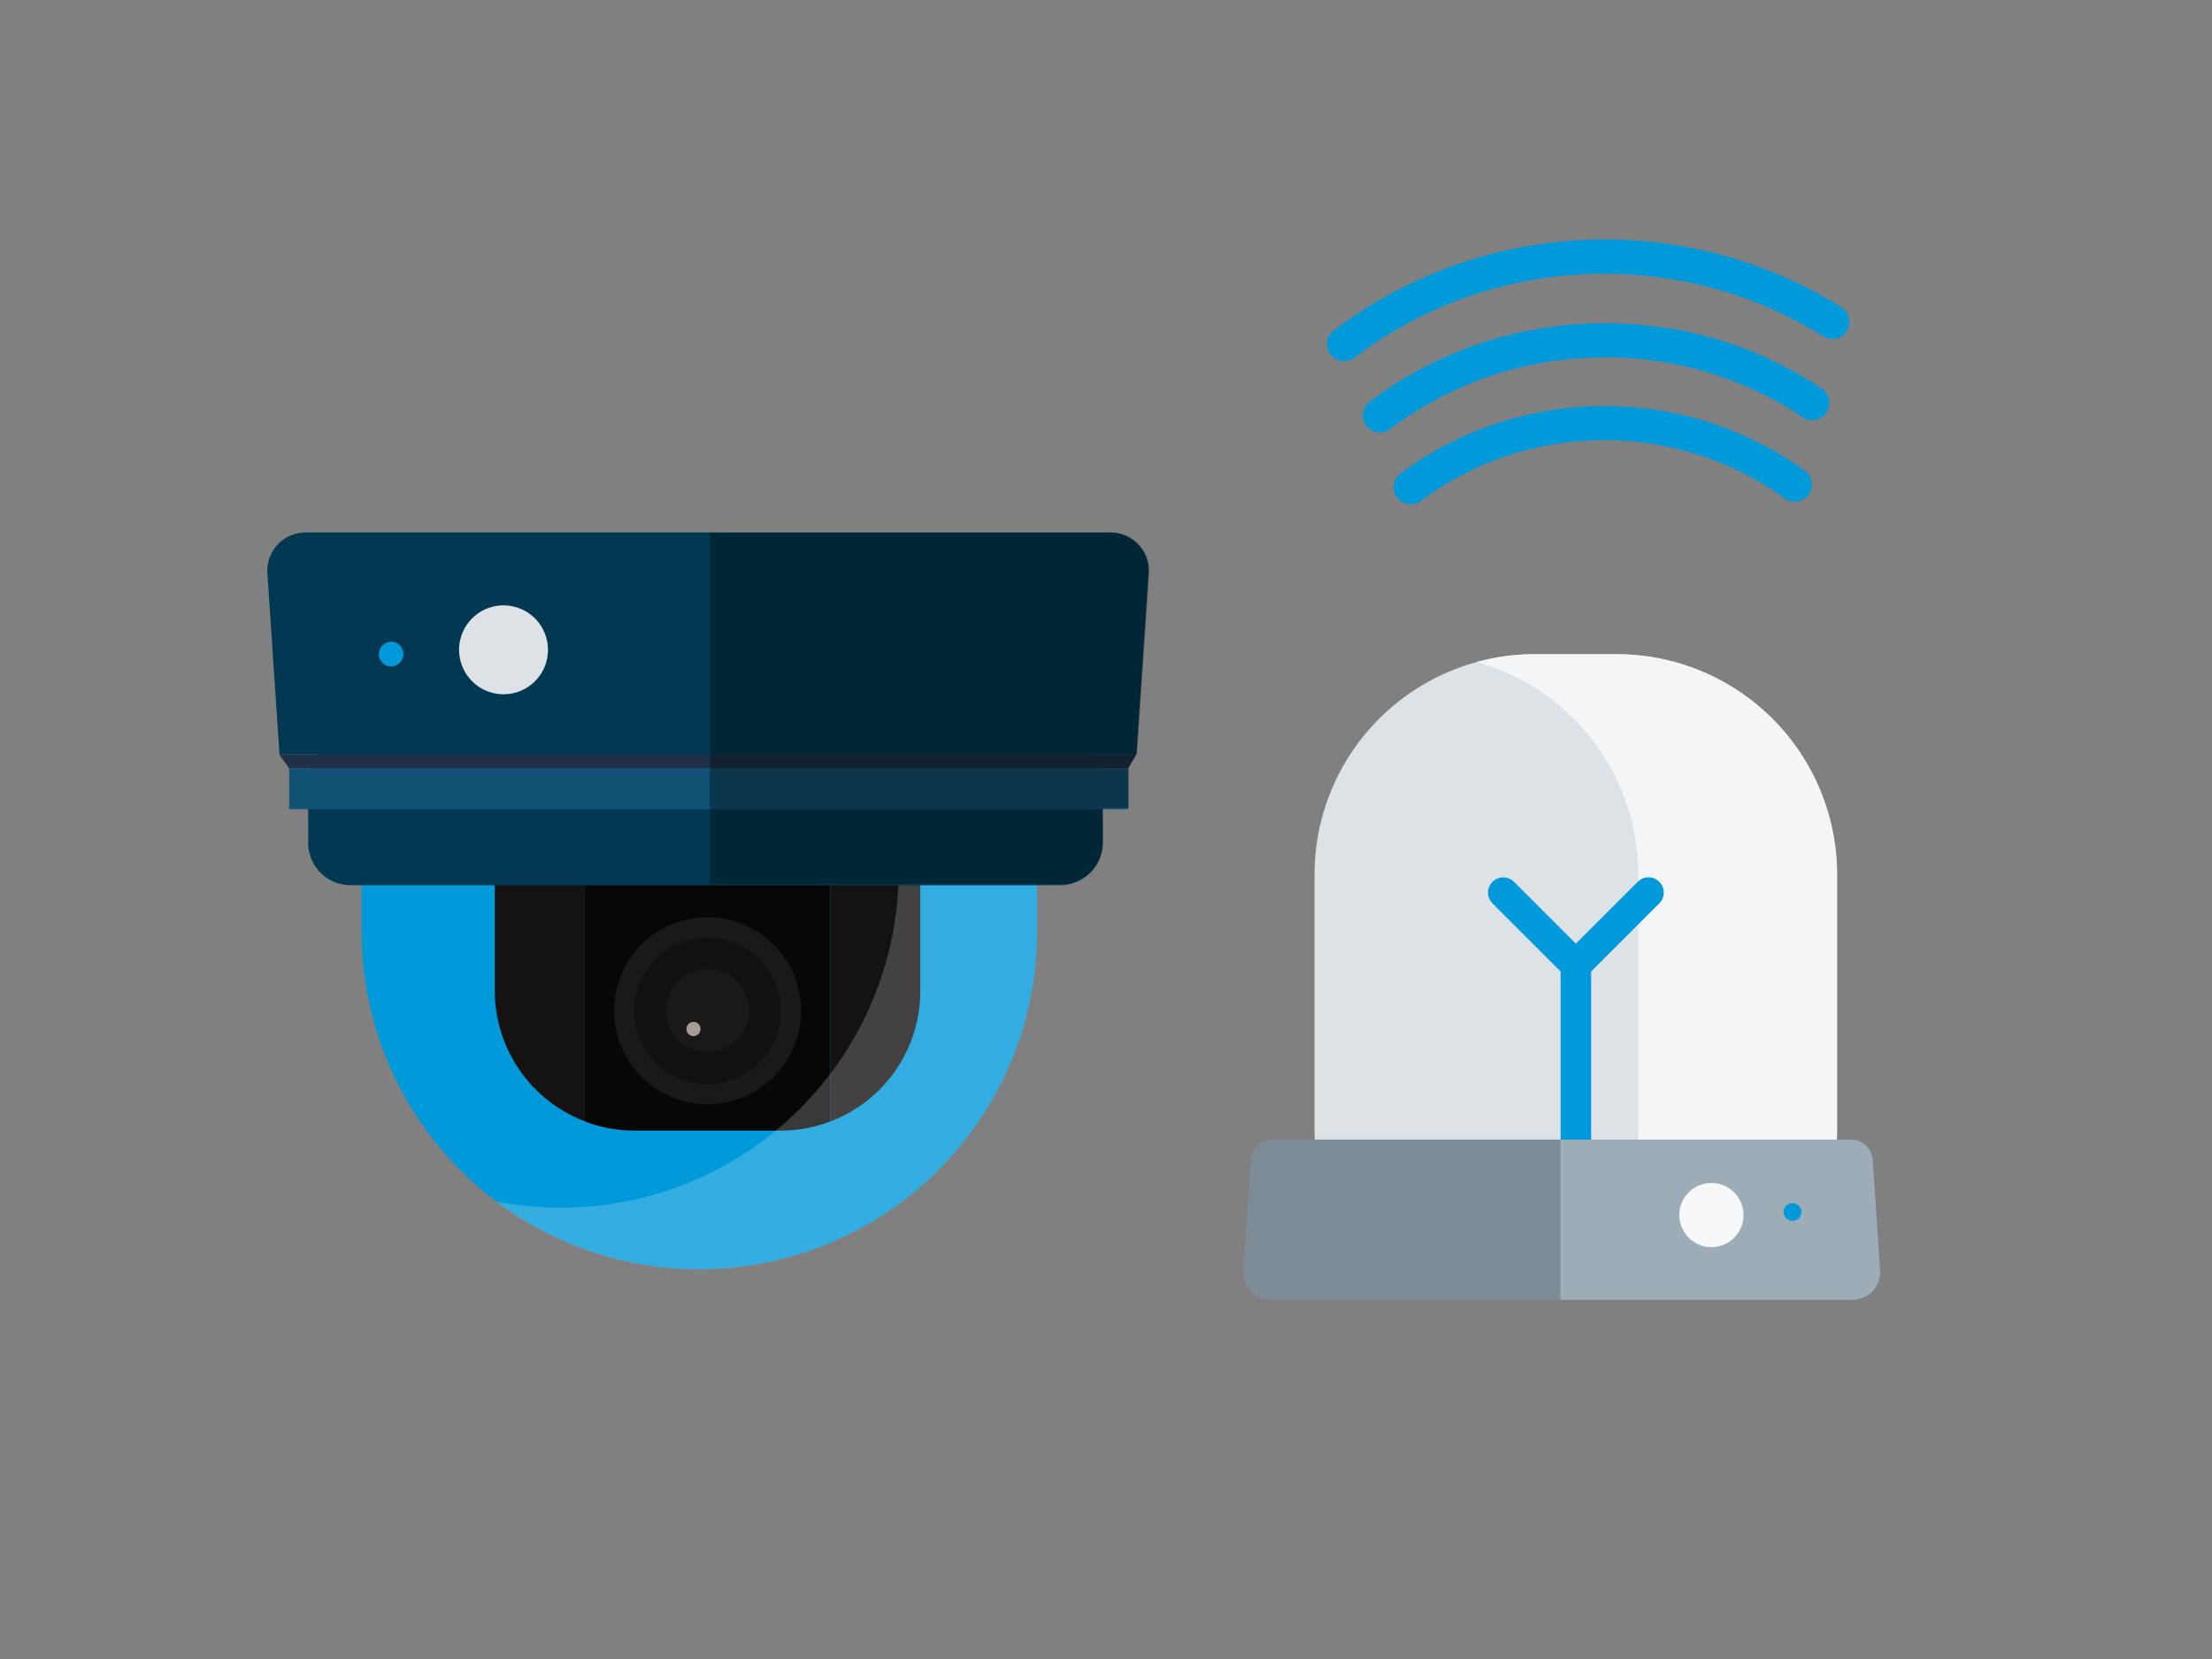 <svg id="Layer_1" data-name="Layer 1" xmlns="http://www.w3.org/2000/svg" viewBox="0 0 440 330"><rect x="0" y="0" width="440" height="330" fill="#808080" stroke="none"/><title>*** Supported devices</title><path d="M139.11,252.46h0a67.16,67.16,0,0,1-67.17-67.17V167.15H206.28v18.14a67.17,67.17,0,0,1-67.17,67.17Z" style="fill:#0099da"/><path d="M165.17,170.07v53a27.71,27.71,0,0,0,17.89-25.95v-27H165.17Z" style="fill:#141212"/><path d="M98.42,170.07v27a27.8,27.8,0,0,0,12.66,23.3,27.41,27.41,0,0,0,5.24,2.65v-53H98.42Z" style="fill:#141212"/><path d="M140.74,170.07H116.32v53a27.55,27.55,0,0,0,9.87,1.82H155.3a27.55,27.55,0,0,0,9.87-1.82v-53H140.74Z" style="fill:#080707"/><path d="M140.74,182.46a18.59,18.59,0,1,0,13.14,5.44A18.53,18.53,0,0,0,140.74,182.46Zm0,33.13A14.54,14.54,0,1,1,151,211.33,14.5,14.5,0,0,1,140.74,215.59Z" style="fill:#1b181a"/><path d="M140.74,186.5A14.54,14.54,0,1,0,151,190.76,14.5,14.5,0,0,0,140.74,186.5Zm0,22.84a8.28,8.28,0,1,1,5.87-2.43A8.26,8.26,0,0,1,140.74,209.34Z" style="fill:#121011"/><path d="M140.88,192.76a8.28,8.28,0,1,0,5.82,2.52A8.26,8.26,0,0,0,140.88,192.76Zm-3,13.27a1.39,1.39,0,0,1-1-.43,1.39,1.39,0,0,1,0-2,1.37,1.37,0,0,1,1-.39,1.41,1.41,0,0,1,1,.42,1.38,1.38,0,0,1,.39,1,1.36,1.36,0,0,1-.42,1A1.39,1.39,0,0,1,137.86,206Z" style="fill:#1b181a"/><path d="M137.94,203.27a1.4,1.4,0,0,0-1,.41,1.43,1.43,0,0,0-.41,1,1.4,1.4,0,0,0,.41,1,1.4,1.4,0,0,0,2,0,1.4,1.4,0,0,0,.41-1,1.43,1.43,0,0,0-.41-1A1.4,1.4,0,0,0,137.94,203.27Z" style="fill:#a39c95"/><path d="M178.78,167.15v5.9a67.16,67.16,0,0,1-67.17,67.17h0q-3.3,0-6.53-.32T98.73,239a66.88,66.88,0,0,0,40.38,13.49h0a67.17,67.17,0,0,0,67.17-67.17V167.15h-27.5Z" style="fill:#fff;opacity:0.2"/><path d="M210.89,176.08H69.71a8.43,8.43,0,0,1-8.41-8.41v-12a8.43,8.43,0,0,1,8.41-8.41H210.89a8.43,8.43,0,0,1,8.42,8.41v12a8.43,8.43,0,0,1-8.42,8.41Z" style="fill:#023852"/><polygon points="57.52 152.85 76.91 152.85 96.29 152.85 98.39 152.85 100.5 152.85 101.9 152.85 103.29 152.85 109.92 152.85 116.55 152.85 147.58 152.85 178.61 152.85 180.01 152.85 181.41 152.85 183.51 152.85 185.62 152.85 205 152.85 224.39 152.85 225.22 151.45 226.05 150.05 203.92 150.05 181.8 150.05 181.6 150.05 181.41 150.05 180.01 150.05 178.61 150.05 150.46 150.05 122.3 150.05 112.8 150.05 103.29 150.05 101.9 150.05 100.5 150.05 100.3 150.05 100.11 150.05 77.82 150.05 55.52 150.05 56.52 151.45 57.52 152.85" style="fill:#1f3048"/><polygon points="57.52 152.85 140.95 152.85 224.39 152.85 224.39 156.91 224.39 160.97 140.95 160.97 57.52 160.97 57.52 156.91 57.52 152.85" style="fill:#125275"/><path d="M60.79,105.92H220.85a7.62,7.62,0,0,1,7.6,8.12l-1.21,18-1.2,18H55.6l-1.21-18-1.2-18a7.6,7.6,0,0,1,7.6-8.12Z" style="fill:#023852"/><path d="M109,129.27a8.84,8.84,0,1,0-2.59,6.24A8.77,8.77,0,0,0,109,129.27Z" style="fill:#dce2e6"/><path d="M77.8,127.66a2.44,2.44,0,1,0,1.74.72A2.42,2.42,0,0,0,77.8,127.66Z" style="fill:#0099da"/><path d="M221.05,105.93H141.19v69.92h70a8.26,8.26,0,0,0,8.25-8.25v-6.87h5.08v-8.11l.83-1.4.83-1.4,1.2-17.9,1.2-17.9a7.57,7.57,0,0,0-7.56-8.09Z" style="fill:#010e11;opacity:0.4"/><path d="M331.89,65.33h0a78.51,78.51,0,0,0-33.32,1.72A76.85,76.85,0,0,0,272.45,79.9a3.4,3.4,0,0,0-.66,4.77,3.39,3.39,0,0,0,4.76.66,70.48,70.48,0,0,1,23.82-11.72A71.59,71.59,0,0,1,330.78,72h0a70.08,70.08,0,0,1,27.79,11,3.37,3.37,0,0,0,2.24.56,3.45,3.45,0,0,0,2.06-1c.07-.08.15-.16.22-.25a3.16,3.16,0,0,0,.2-.27,3.41,3.41,0,0,0-.93-4.72,76.58,76.58,0,0,0-30.47-12.06Z" style="fill:#0099da"/><path d="M366.27,61.12A88.58,88.58,0,0,0,314,47.79,89.7,89.7,0,0,0,295.2,50.9h0a89,89,0,0,0-15.64,6,88,88,0,0,0-14.23,8.87A3.38,3.38,0,0,0,264,68a3.43,3.43,0,0,0,.67,2.52,3.42,3.42,0,0,0,4.77.64A81,81,0,0,1,297,57.46h0a82.8,82.8,0,0,1,35-2,81.34,81.34,0,0,1,30.66,11.45,3.39,3.39,0,0,0,4.21-.47,3.47,3.47,0,0,0,.25-.29,2.26,2.26,0,0,0,.23-.31,3.42,3.42,0,0,0-1.08-4.7Z" style="fill:#0099da"/><path d="M330.89,81.78a68.44,68.44,0,0,0-29.41,1.32h0a67.22,67.22,0,0,0-12,4.46,68,68,0,0,0-10.9,6.64,3.4,3.4,0,1,0,4.07,5.45,60.23,60.23,0,0,1,20.58-10h0A61.39,61.39,0,0,1,343,92.37a60.59,60.59,0,0,1,12,6.78,3.34,3.34,0,0,0,2.28.64,3.37,3.37,0,0,0,2.12-1l.18-.2a1.73,1.73,0,0,0,.17-.21,3.4,3.4,0,0,0-.75-4.75,68,68,0,0,0-28.09-11.87Z" style="fill:#0099da"/><path d="M305.22,130.13h16.49a43.86,43.86,0,0,1,43.73,43.73v50.78c0,24.05-19.68,18.08-43.73,18.08H305.22c-24.06,0-43.74,6-43.74-18.08V173.86A43.86,43.86,0,0,1,305.22,130.13Z" style="fill:#dce2e6"/><path d="M321.71,130.13H305.22a43.55,43.55,0,0,0-11.54,1.56,43.9,43.9,0,0,1,32.19,42.17v50.78c0,12.08-5,16.58-13,18.08h8.8c24.05,0,43.73,6,43.73-18.08V173.86A43.86,43.86,0,0,0,321.71,130.13Z" style="fill:#f3f5f6"/><path d="M330.05,175.41a3,3,0,0,0-4.29,0l-12.3,12.3-12.3-12.3a3,3,0,1,0-4.28,4.28l13.55,13.56v35h6.06v-35l13.56-13.56A3,3,0,0,0,330.05,175.41Z" style="fill:#0099da"/><path d="M368.49,258.55H252.9a5.51,5.51,0,0,1-5.49-5.86l.88-13,.6-9a4.28,4.28,0,0,1,4.27-4H368.23a4.28,4.28,0,0,1,4.27,4l.61,9,.87,13a5.49,5.49,0,0,1-5.49,5.86Z" style="fill:#9dadb7"/><path d="M310.38,226.68H253.16a4.28,4.28,0,0,0-4.27,4l-.6,9-.88,13a5.53,5.53,0,0,0,5.49,5.87h57.48Z" style="fill:#7c8b95"/><path d="M334.05,241.69a6.38,6.38,0,1,0,1.87-4.51A6.35,6.35,0,0,0,334.05,241.69Z" style="fill:#f7f8f9"/><path d="M356.56,242.85a1.72,1.72,0,0,0,1.25-.52,1.77,1.77,0,1,0-2.5,0A1.72,1.72,0,0,0,356.56,242.85Z" style="fill:#0099da"/></svg>